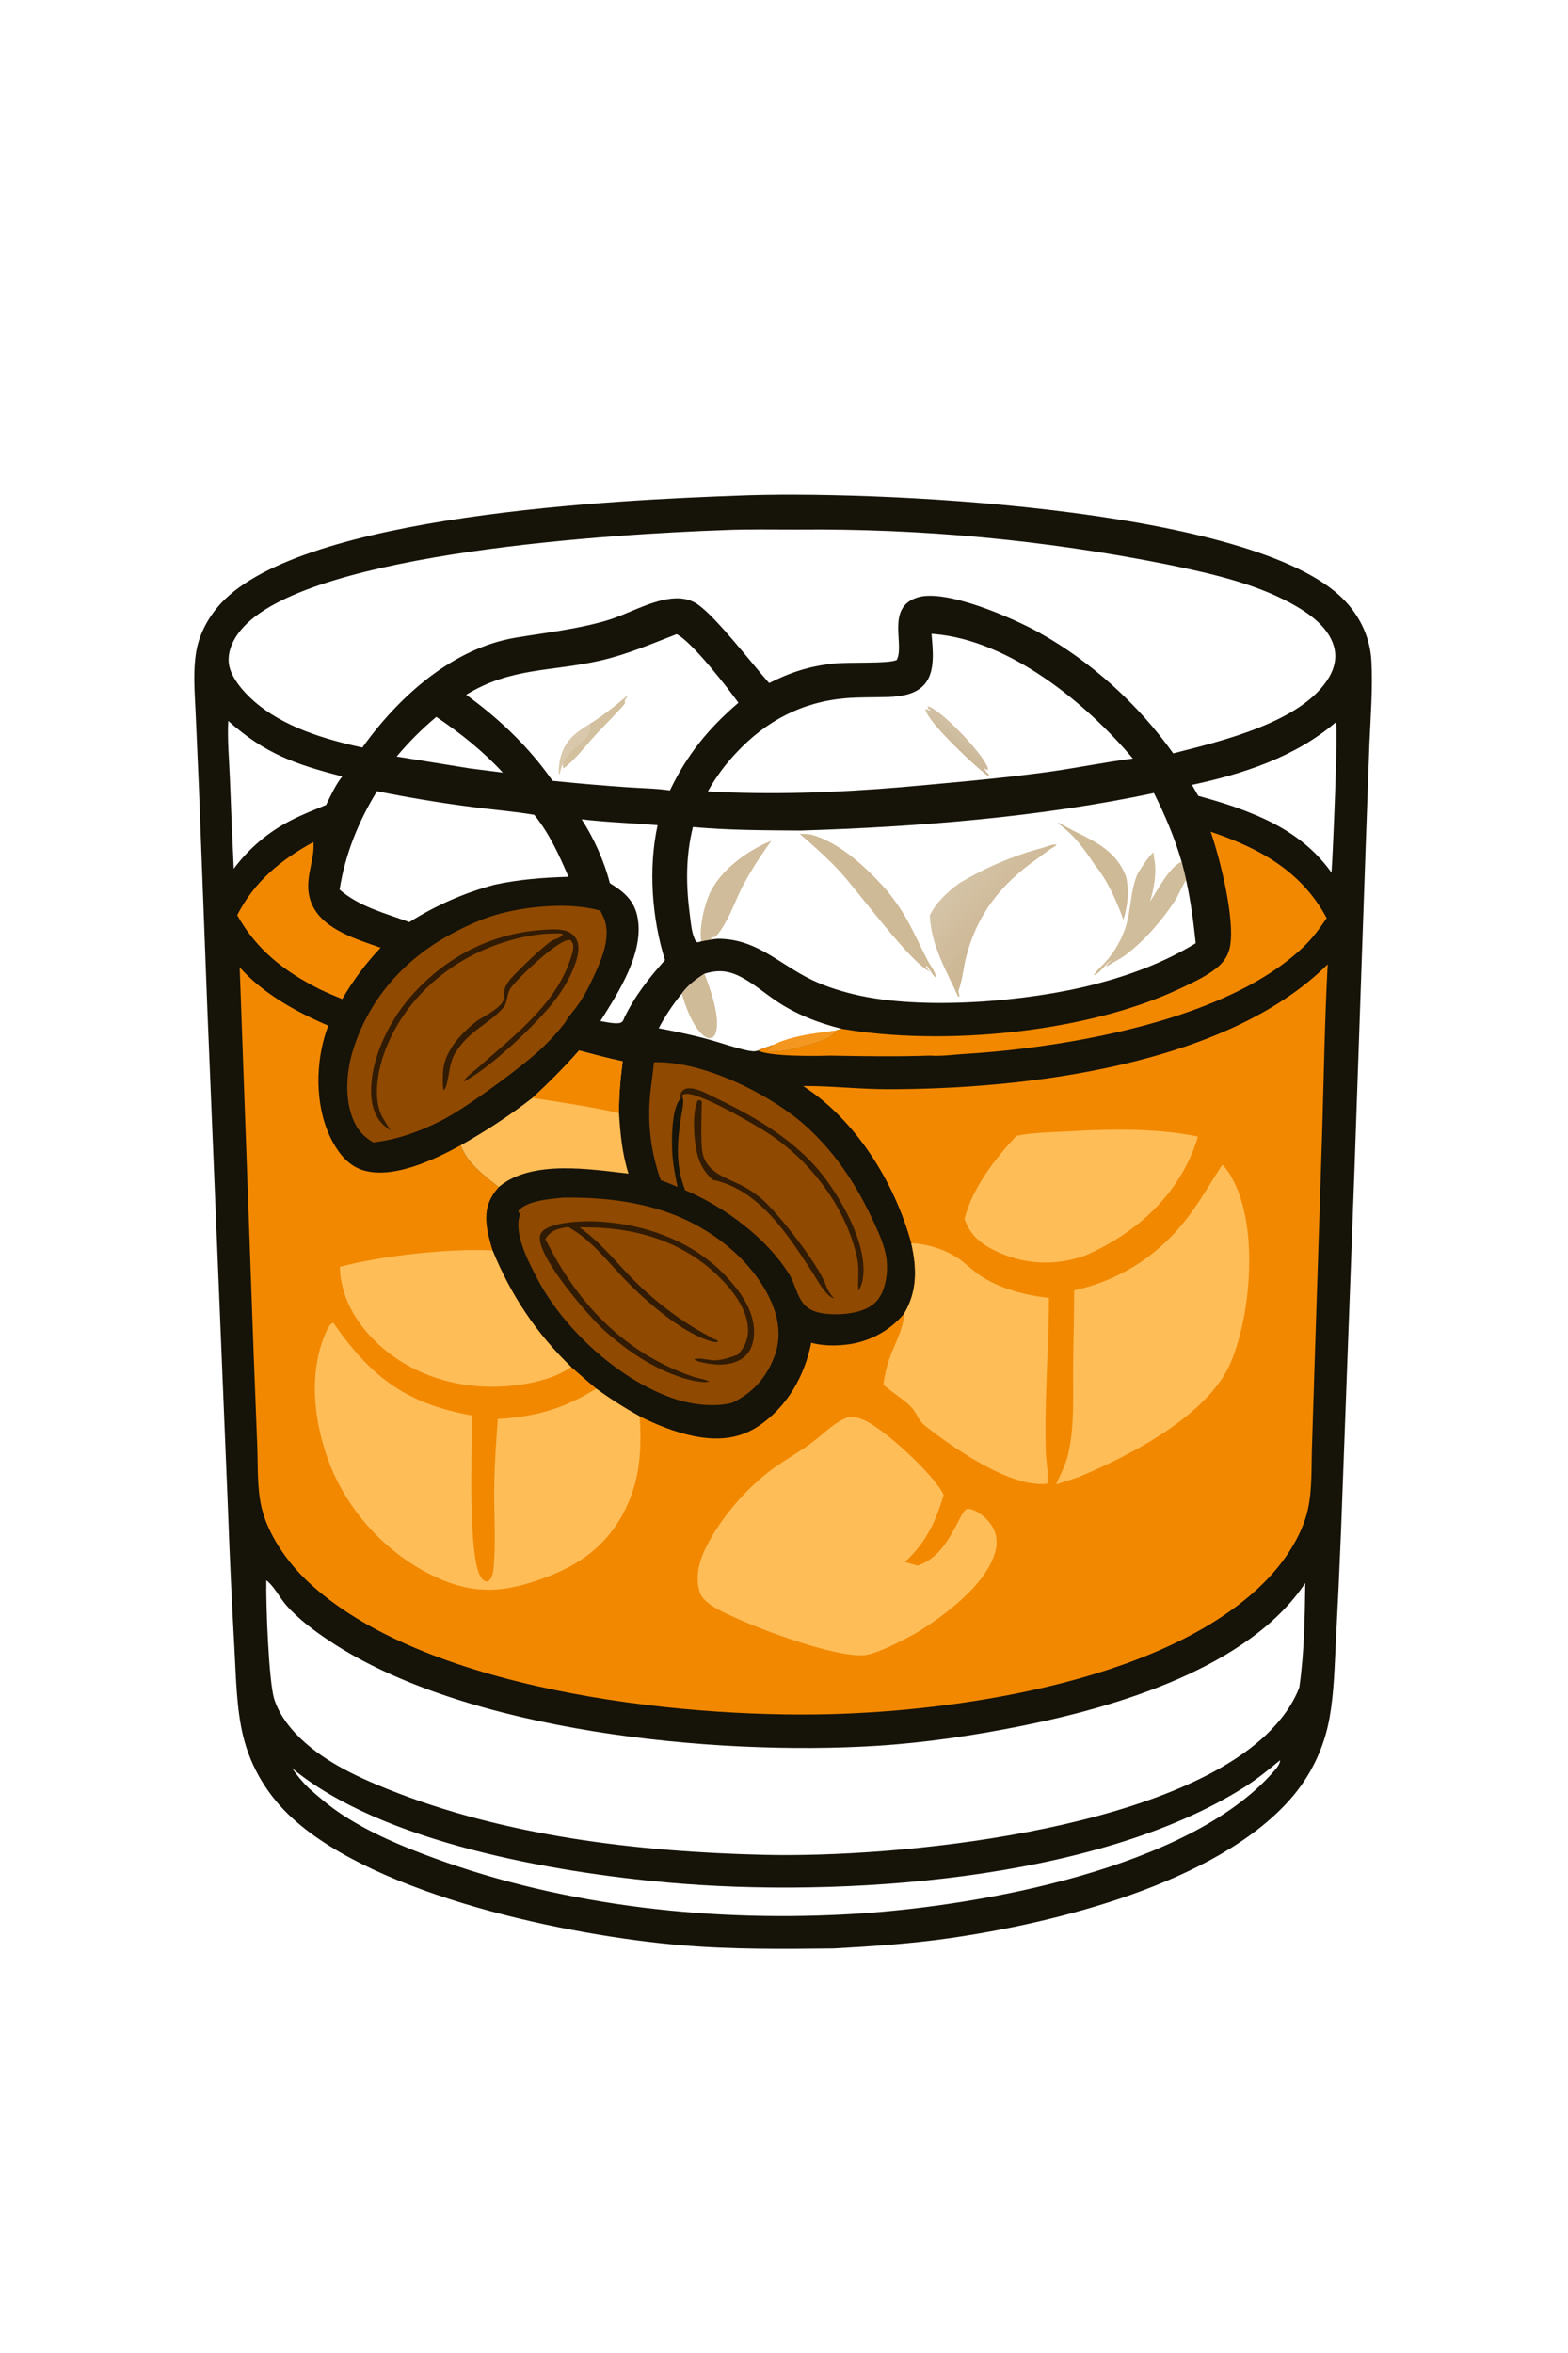 <svg version="1.1" xmlns="http://www.w3.org/2000/svg" style="display: block;" viewBox="0 0 1365 2048" width="1024" height="1536">
<defs>
	<linearGradient id="Gradient1" gradientUnits="userSpaceOnUse" x1="834.91" y1="768.485" x2="875.274" y2="803.723">
		<stop class="stop0" offset="0" stop-opacity="0.486" stop-color="rgb(168,132,73)"/>
		<stop class="stop1" offset="1" stop-opacity="0.573" stop-color="rgb(167,129,68)"/>
	</linearGradient>
	<linearGradient id="Gradient2" gradientUnits="userSpaceOnUse" x1="839.878" y1="640.402" x2="831.943" y2="651.202">
		<stop class="stop0" offset="0" stop-opacity="0.498" stop-color="rgb(163,128,71)"/>
		<stop class="stop1" offset="1" stop-opacity="0.545" stop-color="rgb(160,126,68)"/>
	</linearGradient>
</defs>
<path transform="translate(0,0)" fill="rgb(22,19,9)" d="M 640.697 431.457 C 755.745 426.463 1080.36 440.705 1165.82 517.987 C 1182.38 532.965 1192.77 552.917 1193.97 575.278 C 1195.26 599.15 1193.3 623.43 1192.25 647.307 L 1189.1 734.065 L 1179.29 1016.5 L 1167.58 1331.38 C 1166.28 1363.81 1164.77 1396.22 1163.05 1428.63 C 1161.91 1450.41 1161.47 1472.72 1157.68 1494.21 C 1153.02 1521.5 1140.67 1546.89 1122.07 1567.39 C 1057.45 1639.15 918.84 1673.9 825.045 1687.17 C 791.947 1691.85 758.741 1694.1 725.383 1695.91 C 681.363 1696.41 637.429 1696.82 593.523 1693.12 C 493.784 1684.71 328.513 1649.88 254.643 1582.71 C 233.467 1563.46 218.354 1538.95 211.562 1511.07 C 205.67 1486.88 205.374 1459.83 203.958 1435 C 201.629 1393.64 199.719 1352.24 198.228 1310.84 L 180.432 879.687 L 173.046 685.696 L 170.222 621.425 C 169.457 603.631 167.733 584.78 170.71 567.122 C 173.323 551.621 181.54 536.672 192.155 525.202 C 263.973 447.606 539.239 435.203 640.697 431.457 z M 315.376 650.65 C 346.982 606.368 393.941 564.14 449.141 554.984 C 475.25 550.653 501.879 547.705 527.375 540.315 C 545.906 534.944 564.608 523.458 583.7 521.134 C 592.524 520.06 600.765 521.238 608.058 526.539 C 624.456 538.459 654.418 577.39 669.561 594.583 C 687.678 585.283 704.972 579.766 725.243 577.635 C 737.908 576.037 772.993 577.979 780.654 574.467 C 787.811 561.101 770.982 528.893 798.595 520.063 C 823.327 512.153 882.063 538.061 904.313 550.414 C 950.055 575.806 991.085 613.148 1021.41 655.755 C 1062.16 645.265 1134.29 628.734 1157.27 589.239 C 1162.04 581.035 1163.98 571.819 1161.33 562.565 C 1156.31 545.016 1138.55 532.979 1123.26 524.744 C 1090.29 506.993 1051.74 498.656 1015.31 491.113 C 909.459 470.011 801.714 459.909 693.79 460.97 C 672.437 460.994 650.899 460.515 629.576 461.453 C 537.594 464.707 273.865 480.304 212.509 545.069 C 204.725 553.286 198.429 563.917 198.915 575.604 C 199.448 588.421 211.496 601.909 220.589 609.962 C 246.266 632.704 282.557 643.502 315.376 650.65 z M 1037.74 683.158 L 1043.22 692.715 C 1059.19 697.151 1074.69 701.718 1090.01 708.139 C 1117.88 719.352 1141.58 734.843 1159.24 759.495 C 1160.28 747.263 1165.21 632.439 1163.11 629.185 C 1163.02 629.055 1162.88 628.97 1162.77 628.863 C 1127.74 658.804 1082.26 673.704 1037.74 683.158 z M 1032.63 766.028 C 1031.5 760.696 1030.09 755.419 1028.76 750.136 C 1022.58 729.053 1014.47 709.863 1004.61 690.244 C 905.445 711.337 798.116 719.785 696.777 722.931 C 665.638 722.676 634.217 722.701 603.18 719.827 C 596.722 746.032 597.108 771.002 600.666 797.643 C 601.589 804.557 602.173 813.117 605.739 819.261 C 606.139 819.95 605.977 819.887 606.828 820.025 C 608.21 820.247 609.12 819.806 610.409 819.362 C 615 818.306 619.799 817.793 624.462 817.097 C 656.667 816.966 675.201 836.258 701.785 850.401 C 714.944 857.401 729.062 861.992 743.52 865.49 C 802.316 879.716 894.324 871.942 953.055 856.735 C 984.028 848.715 1013.63 837.686 1041 820.988 C 1039.06 802.544 1036.69 784.144 1032.63 766.028 z M 203.375 756.157 C 216.511 738.475 233.556 724.068 253.179 714.061 C 263.174 708.883 273.386 704.957 283.758 700.662 C 287.95 692.164 291.921 683.258 297.857 675.802 C 256.869 665.259 230.679 656.086 198.571 627.487 C 197.709 643.993 199.336 660.932 200.015 677.465 C 200.976 703.702 202.096 729.933 203.375 756.157 z M 530.851 768.743 C 542.225 775.648 551.393 782.962 554.573 796.631 C 561.826 827.801 538.452 863.631 522.613 888.75 C 526.543 889.365 538.285 892.189 541.322 889.563 C 542.576 888.479 542.939 887.241 543.484 885.738 C 552.941 866.458 564.632 851.62 578.851 835.663 C 567.456 799.188 564.24 755.734 572.433 718.231 C 550.452 716.443 528.155 715.742 506.272 713.127 C 516.884 729.272 526.106 749.981 530.851 768.743 z M 593.426 864.886 C 585.588 874.505 579.205 884.06 573.391 895.014 C 588.369 897.834 603.4 900.966 618.089 905.063 C 628.92 908.084 639.772 912.065 650.769 914.351 C 653.346 914.886 657.36 915.594 659.746 914.378 C 663.977 912.531 668.367 911.097 672.728 909.594 C 671.802 912.005 669.465 912.349 668.247 914.592 C 678.708 916.489 693.474 912.056 703.713 909.308 C 711.16 907.309 724.242 903.781 728.293 896.78 L 732.782 895.49 C 712.432 890.48 692.198 882.544 674.851 870.634 C 665.178 863.992 655.966 856.172 645.601 850.654 C 634.378 844.678 625.246 843.85 613.228 847.553 C 605.939 852.105 598.4 857.767 593.426 864.886 z M 231.738 1375.5 C 231.235 1393.99 233.706 1463.73 238.7 1479.14 C 242.298 1490.25 249.237 1500.29 257.182 1508.73 C 278.752 1531.64 308.761 1545.71 337.477 1557.24 C 439.544 1598.24 555.442 1611.74 664.701 1614.38 C 782.528 1617.23 1014.64 1593.37 1102.58 1509.67 C 1114.49 1498.33 1125.44 1484.09 1131.22 1468.61 C 1135.49 1439.09 1136 1407.67 1136.4 1377.82 C 1087.29 1451.52 972.311 1485.58 889.044 1502.26 C 847.594 1510.57 805.028 1516.9 762.825 1519.53 C 622.053 1528.28 405.813 1507.5 286.581 1428.12 C 273.35 1419.31 259.198 1408.82 248.754 1396.75 C 243.414 1390.58 238.144 1380.11 231.738 1375.5 z M 268.935 1556.6 C 278.245 1564.8 287.569 1572.76 297.98 1579.54 C 322.731 1595.68 349.883 1606.98 377.511 1617.13 C 493.417 1659.7 623.744 1673.44 746.515 1665.61 C 854.133 1658.75 1034.48 1626.01 1108.01 1542.84 C 1110.35 1540.19 1114.57 1535.75 1114.42 1532.06 C 1104.24 1540.56 1094.03 1548.79 1082.8 1555.87 C 953.733 1637.3 730.736 1651.93 581.643 1638.53 C 481.545 1629.54 332.25 1603.72 254.06 1538.93 C 258.57 1545.41 263.266 1551.07 268.935 1556.6 z M 583.154 688.009 C 598.004 656.964 616.69 634.026 642.808 611.685 C 633.599 598.807 602.283 558.515 589.015 551.973 C 566.788 560.563 545.866 569.646 522.528 574.982 C 479.979 584.709 444.76 580.769 405.761 604.715 C 432.535 624.268 456.201 646.181 476.051 672.832 L 481.026 679.653 C 502.49 681.86 523.989 683.71 545.514 685.202 C 557.902 686.095 570.886 686.205 583.154 688.009 z M 379.762 623.979 C 367.249 634.441 355.688 645.991 345.215 658.495 L 408.766 668.797 L 437.67 672.49 C 420.07 653.498 401.191 638.487 379.762 623.979 z M 494.838 763.178 C 486.712 744.211 478.11 725.372 465.03 709.215 C 447.254 706.208 429.129 704.801 411.243 702.45 C 383.379 698.86 355.655 694.263 328.123 688.67 C 311.921 714.945 300.314 743.759 295.531 774.306 C 312.938 789.401 335.212 794.837 356.258 802.624 C 379.148 788.106 404.109 777.144 430.287 770.113 C 451.921 765.392 472.748 763.854 494.838 763.178 z M 986.261 660.246 C 945.51 611.804 878.961 557.348 813.174 551.833 C 812.433 551.771 811.691 551.716 810.949 551.667 C 812.044 565.353 814.645 584.851 804.605 595.962 C 796.899 604.491 784.358 606.266 773.484 606.663 C 760.969 607.12 748.433 606.674 735.94 607.758 C 698.13 611.039 666.925 627.482 641.074 655.099 C 631.405 665.283 623.037 676.626 616.16 688.87 C 672.118 691.97 728.922 689.888 784.755 685.183 C 826.614 681.384 868.414 677.861 910.076 672.236 C 935.545 668.798 960.831 663.531 986.261 660.246 z"/>
<path transform="translate(0,0)" fill="rgb(242,136,0)" d="M 699.125 945.274 C 723.384 945.119 747.816 948.025 772.22 948.06 C 892.73 948.237 1067.81 927.129 1155.92 839.315 C 1153.31 888.53 1152.54 937.945 1151.06 987.21 L 1145.02 1171.74 L 1142.23 1259.31 C 1141.64 1277.01 1142.53 1296.86 1138.57 1314.15 C 1133.56 1335.99 1119.44 1357.54 1104.16 1373.64 C 1020.97 1461.31 839.866 1488.91 722.72 1491.96 C 589.325 1495.42 367.054 1470.82 267.102 1375.82 C 249.74 1359.31 233.365 1335.92 227.665 1312.4 C 223.637 1295.77 224.477 1275.56 223.839 1258.45 L 220.651 1176.85 L 208.54 841.971 C 229.139 865.045 257.63 880.615 285.644 892.74 C 284.571 895.684 283.576 898.655 282.661 901.652 C 274 930.661 274.874 967.14 289.521 993.889 C 295.687 1005.15 303.977 1015.16 316.759 1018.8 C 342.854 1026.21 378.626 1009.12 401.095 996.778 C 406.261 1012.23 421.85 1023.48 434.129 1033.19 C 426.287 1042.05 422.686 1050.81 423.316 1062.78 C 423.779 1071.59 426.254 1079.95 428.717 1088.36 C 444.705 1127.41 466.715 1160.46 497.128 1189.75 C 504.411 1196.05 511.623 1202.48 519.026 1208.64 C 531.113 1217.49 543.764 1225.54 556.9 1232.74 C 571.68 1240.11 587.362 1246.47 603.581 1249.83 C 623.814 1254.01 643.129 1252.79 660.591 1241.03 C 685.376 1224.34 700.486 1197.46 706.218 1168.68 C 715.436 1171.27 726.108 1171.44 735.576 1170.46 C 755.701 1168.38 774.25 1158.89 787.138 1143.25 C 798.806 1123.94 798.2 1103.24 793.283 1081.96 C 779.062 1029.65 745.34 975.096 699.125 945.274 z"/>
<path transform="translate(0,0)" fill="rgb(254,189,87)" d="M 556.9 1232.74 C 558.302 1259.4 557.753 1282.76 547.025 1307.76 C 533.581 1339.1 510.779 1358.8 479.505 1371.15 C 445.002 1384.77 417.709 1389.45 382.565 1374.12 C 339.757 1355.44 303.916 1317.84 286.982 1274.36 C 273.32 1239.28 267.886 1195.3 283.468 1160.05 C 284.93 1156.75 286.546 1152.62 290.048 1151.25 L 290.733 1152.24 C 323.218 1198.98 354.109 1221.83 410.854 1232.02 C 410.883 1258.63 406.906 1356.86 418.834 1373.11 C 420.577 1375.49 421.362 1375.96 424.194 1376.53 C 424.836 1376.19 425.172 1376.06 425.7 1375.62 C 428.552 1373.26 429.274 1368.13 429.61 1364.62 C 431.64 1343.44 430.09 1320.84 430.141 1299.5 C 430.192 1277.95 431.714 1256.53 433.277 1235.05 C 466.26 1233.06 490.87 1226.1 519.026 1208.64 C 531.113 1217.49 543.764 1225.54 556.9 1232.74 z"/>
<path transform="translate(0,0)" fill="rgb(254,189,87)" d="M 793.283 1081.96 C 807.724 1082.55 825.158 1088.14 836.839 1097.08 C 843.216 1101.96 849.052 1107.75 855.947 1111.91 C 873.165 1122.29 893.343 1127.54 913.203 1129.58 C 913.083 1174.54 909.056 1219.79 910.493 1264.7 C 910.64 1269.28 913.472 1289.03 911.574 1291.37 C 879.853 1295.28 829.755 1260.03 805.479 1241.09 C 799.292 1236.26 798.178 1229.52 792.832 1224.21 C 785.542 1216.97 776.49 1211.92 768.961 1205.06 C 770.189 1197.36 771.689 1189.98 774.265 1182.59 C 778.602 1170.16 786.695 1156.45 787.138 1143.25 C 798.806 1123.94 798.2 1103.24 793.283 1081.96 z"/>
<path transform="translate(0,0)" fill="rgb(254,189,87)" d="M 295.734 1102.64 C 331.392 1092.96 392.286 1086.3 428.717 1088.36 C 444.705 1127.41 466.715 1160.46 497.128 1189.75 C 480.875 1201.8 452.836 1206.39 432.982 1206.93 C 394.162 1208 355.995 1195.39 327.604 1168.32 C 309.311 1150.88 296.327 1128.27 295.734 1102.64 z"/>
<path transform="translate(0,0)" fill="rgb(254,189,87)" d="M 739.452 1233.1 C 742.913 1233.15 746.842 1233.92 750.106 1235.11 C 767.962 1241.58 813.62 1283.9 821.528 1301.16 C 814.495 1324.58 806.165 1342.53 787.787 1359.5 L 798.784 1362.68 C 816.862 1356.58 825.66 1340.67 834.01 1324.77 C 836.029 1320.93 838.051 1316.17 841.5 1313.43 C 842.534 1313.31 843.451 1313.21 844.485 1313.41 C 851.66 1314.82 859.913 1322.17 863.679 1328.25 C 867.719 1334.77 868.515 1342.25 866.703 1349.63 C 859.545 1378.77 821.915 1406.38 797.789 1421.23 C 786.914 1427.13 775.819 1433.05 764.216 1437.41 C 759.786 1439.08 755.174 1440.66 750.392 1440.76 C 723.974 1441.3 665.456 1419.53 640.748 1408.31 C 631.403 1404.07 612.943 1396.54 609.341 1386.38 C 604.727 1373.37 608.572 1358.74 614.496 1346.87 C 627.226 1321.36 649.56 1295.36 672.545 1278.54 C 683.485 1270.54 695.477 1263.98 706.368 1255.93 C 717.195 1247.92 726.371 1237.47 739.452 1233.1 z"/>
<path transform="translate(0,0)" fill="rgb(254,189,87)" d="M 1064.15 1013.75 C 1069.45 1018.79 1073.62 1026.81 1076.52 1033.44 C 1094.55 1074.72 1088.78 1143.66 1072 1184.74 C 1052.96 1231.32 983.943 1266.83 940.315 1285.05 C 933.452 1287.6 926.357 1289.73 919.397 1292.02 C 923.264 1283.16 927.525 1275.52 929.831 1265.98 C 935.647 1241.9 934.018 1214.86 934.236 1190.26 C 934.434 1167.87 935.16 1145.5 935.155 1123.11 C 976.831 1113.8 1010.72 1091.26 1036.13 1056.77 C 1046.34 1042.92 1054.75 1028.1 1064.15 1013.75 z"/>
<path transform="translate(0,0)" fill="rgb(254,189,87)" d="M 935.712 984.436 C 970.169 982.502 1009.05 982.245 1042.9 989.221 C 1041.86 993.168 1040.52 996.975 1039.02 1000.77 C 1021.85 1044.21 986.293 1074.8 944.103 1093.05 C 917.547 1102.14 890.696 1100.68 865.395 1088.14 C 852.906 1081.94 844.216 1074.21 839.724 1060.86 C 846.417 1033.98 866.268 1008.63 884.913 988.591 C 901.152 985.342 919.173 985.502 935.712 984.436 z"/>
<path transform="translate(0,0)" fill="rgb(143,73,0)" d="M 324.762 994.4 C 317.95 990.048 313.282 985.985 309.391 978.751 C 299.639 960.623 300.964 934.968 306.674 915.822 C 320.305 870.117 351.604 834.969 393.25 812.661 C 405.217 806.251 418.436 800.162 431.473 796.316 C 457.113 788.753 496.802 784.863 522.581 792.707 C 523.901 795.312 525.28 797.956 526.258 800.712 C 532.602 818.596 520.983 841.183 513.4 857.037 C 508.223 867.748 502.115 876.839 494.276 885.773 C 493.436 887.803 492.234 889.621 490.88 891.338 C 483.666 900.495 474.985 909.654 466.187 917.295 C 447.658 933.385 404.9 964.879 383.591 975.628 C 364.892 985.06 345.574 991.918 324.762 994.4 z"/>
<path transform="translate(0,0)" fill="rgb(49,27,4)" d="M 471.87 809.432 C 477.621 808.916 484.961 808.515 490.602 809.723 C 495.023 810.67 499.141 813.01 501.426 817.024 C 504.92 823.159 503.343 830.964 501.263 837.297 C 497.361 849.176 490.722 860.464 483.18 870.403 C 467.659 890.858 426 930.285 403.595 941.423 C 404.843 937.741 412.967 932.03 416.069 929.258 C 445.011 903.397 481.998 875.753 495.369 837.97 C 496.844 833.804 498.756 829.061 498.992 824.634 C 499.158 821.51 498.389 820.351 496.405 818.227 C 495.549 818.178 495.232 818.107 494.433 818.227 C 483.711 819.831 450.838 851.287 444.558 859.898 C 441.046 864.712 441.906 872.854 437.908 877.296 C 424.271 892.444 408.622 896.458 396.104 916.751 C 389.766 927.025 391.225 942.959 386.302 949.029 C 384.797 946.175 385.459 933.268 385.928 929.815 C 388.204 913.039 403.095 897.697 416.031 887.956 C 422.115 884.306 433.367 878.412 437.229 872.557 C 441.694 865.786 433.588 862.772 447.625 848.548 C 457.189 838.855 467.877 828.335 478.581 819.983 C 482.296 817.084 487.449 817.13 489.931 813.348 L 488.696 812.56 C 462.528 811.423 433.11 819.992 410.042 832.037 C 374.112 850.798 344.557 883.057 332.559 922.139 C 328.34 935.881 325.577 955.357 331.287 969.113 C 333.374 974.142 337.157 979.044 339.769 983.921 C 338.004 982.66 336.232 981.388 334.576 979.985 C 327.313 973.829 323.832 963.915 323.166 954.657 C 321.007 924.664 337.778 889.989 356.951 867.987 C 386.789 833.747 426.524 812.544 471.87 809.432 z"/>
<path transform="translate(0,0)" fill="rgb(143,73,0)" d="M 489.624 1042.42 C 520.389 1041.9 551.757 1044.92 580.982 1055.14 C 617.655 1067.97 653.329 1095.06 670.293 1130.55 C 677.626 1145.89 680.453 1163.22 674.543 1179.55 C 667.728 1198.39 655.223 1212.72 637.101 1221.04 C 622.781 1224.74 603.987 1222.71 590.148 1218.45 C 541.107 1203.33 490.845 1157.6 467.389 1112.42 C 460.03 1098.24 446.97 1073.56 452.453 1057.7 C 452.581 1057.33 452.722 1056.96 452.857 1056.59 L 451.238 1055.09 L 451.31 1053.65 C 459.412 1044.77 478.193 1043.7 489.624 1042.42 z"/>
<path transform="translate(0,0)" fill="rgb(49,27,4)" d="M 594.834 1199.47 C 569.168 1191.44 546.23 1175.97 526.326 1158.19 C 511.755 1145.17 470.187 1096.47 469.894 1078.05 C 469.851 1075.34 470.545 1073.12 472.583 1071.28 C 481.361 1063.38 507.688 1062.54 519.56 1063.11 C 561.891 1065.14 605.006 1080.76 633.935 1112.85 C 646.124 1126.37 657.562 1143.05 656.337 1162.08 C 655.875 1169.25 653.532 1176.28 647.882 1181.03 C 641.292 1186.57 631.535 1188.19 623.176 1187.58 C 619.198 1187.28 606.9 1185.83 604.405 1182.95 C 610.246 1181.38 617.144 1184.3 623.189 1183.99 C 629.668 1183.66 636.268 1181.13 642.357 1179.02 C 648.182 1172.66 651.297 1166.03 651.175 1157.25 C 650.926 1139.37 637.147 1122.14 624.765 1110.22 C 591.787 1078.47 549.09 1067.45 504.431 1068.26 C 521.467 1080.24 533.569 1095.35 547.829 1110.22 C 566.968 1130.17 591.898 1149.74 616.401 1162.55 C 618.565 1163.91 620.565 1165.37 623.124 1165.84 L 625.415 1167.48 C 623.48 1168.53 621.682 1168.12 619.579 1167.55 C 593.67 1160.5 560.678 1131.28 542.463 1112.04 C 528.224 1097 514.344 1079.27 496.18 1068.8 L 495.186 1068.22 C 494.986 1068.1 494.783 1067.99 494.582 1067.88 C 485.906 1069.4 480.564 1070.07 475.115 1077.7 L 474.671 1078.33 C 502.235 1134.03 542.942 1177.35 602.712 1198.01 C 607.497 1199.67 613.056 1200.16 617.487 1202.53 C 613.277 1203.49 608.612 1202.46 604.375 1201.93 L 594.834 1199.47 z"/>
<path transform="translate(0,0)" fill="url(#Gradient2)" d="M 806.804 614.289 C 807.129 614.389 807.457 614.479 807.779 614.588 C 820.367 618.822 852.2 652.785 858.569 665.293 C 859.42 666.965 860.416 668.516 859.828 670.351 L 856.489 668.59 L 858.781 671.786 L 857.704 670.723 L 861.201 674.59 L 860.067 675.472 C 853.206 670.151 846.304 663.879 840.015 657.877 C 832.997 651.18 805.882 625.19 805.683 617.009 L 809.593 618.515 L 809.925 617.772 L 807.562 616.667 L 808.063 615.037 L 806.804 614.289 z"/>
<path transform="translate(0,0)" fill="rgb(143,73,0)" d="M 569.232 924.579 C 612.427 923.182 673.101 953.461 703.855 982.192 C 728.932 1005.62 746.354 1032.76 760.678 1063.72 C 766.281 1075.83 771.678 1087.4 772.205 1101.04 C 772.603 1111.35 770.079 1125.21 762.683 1132.96 C 754.572 1141.45 739.699 1143.82 728.526 1143.91 C 719.207 1143.98 707.499 1143.06 700.638 1136.01 C 693.893 1129.09 692.238 1117.57 687.171 1109.37 C 667.341 1077.28 630.698 1050.46 596.364 1035.86 C 587.957 1014.07 589.375 994.661 592.849 972.146 C 593.632 967.067 595.362 960.29 594.414 955.239 L 591.693 957.19 C 584.214 966.248 584.408 995.615 585.533 1007.64 C 586.335 1016.21 588.071 1024.68 589.857 1033.09 C 585.004 1031 580.106 1029.02 575.167 1027.14 C 566.696 1003.54 563.526 978.355 565.882 953.387 C 566.72 943.744 568.488 934.245 569.232 924.579 z"/>
<path transform="translate(0,0)" fill="rgb(49,27,4)" d="M 591.693 957.19 C 592.062 953.878 591.904 951.522 594.56 949.058 C 596.544 947.217 599.623 947.045 602.158 947.355 C 609.67 948.276 618.481 953.499 625.278 956.766 C 659.998 973.458 695.609 994.789 718.83 1026.29 C 735.068 1048.32 755.635 1085.39 751.086 1113.4 C 750.485 1117.1 749.228 1120.17 747.497 1123.47 C 746.066 1116.79 748.537 1106.22 746.195 1095.18 C 736.86 1051.16 705.469 1010.17 668.115 985.984 C 658.031 979.454 605.8 948.582 595.603 952.364 C 594.514 952.768 594.501 952.868 593.738 953.508 C 593.906 954.117 593.935 954.813 594.414 955.239 L 591.693 957.19 z"/>
<path transform="translate(0,0)" fill="rgb(49,27,4)" d="M 607.738 957.347 C 608.336 957.551 610.559 958.068 610.905 958.428 C 611.141 958.674 609.45 994.501 611.618 1003.79 C 615.616 1020.92 631.909 1024.85 645.732 1031.81 C 651.676 1034.81 657.123 1038.55 662.262 1042.76 C 676.723 1054.63 712.432 1100.49 718.736 1118.09 C 720.579 1123.23 722.521 1125.88 726.026 1130.19 C 718.307 1127.74 710.666 1112.57 706.431 1106.13 C 685.37 1074.07 660.605 1035.22 620.28 1026.85 C 613.42 1020.46 609.452 1013.79 607.019 1004.69 C 604.135 993.913 602.054 966.989 607.738 957.347 z"/>
<path transform="translate(0,0)" fill="rgb(168,131,68)" fill-opacity="0.51" d="M 513.013 630.332 C 524.587 623.146 535.264 614.555 545.694 605.821 L 546.34 606.062 C 545.368 607.514 543.622 609.205 543.903 610.969 C 543.969 611.381 544.072 611.787 544.157 612.197 C 536.267 621.578 527.26 630.113 518.943 639.125 C 509.951 648.869 501.172 660.794 490.669 668.837 C 489.574 667.115 489.927 666.406 490.1 664.416 C 490.231 664.137 490.374 663.864 490.493 663.581 C 495.526 651.565 508.655 646.706 512.608 638.207 C 514.086 635.031 514.072 633.555 513.013 630.332 z"/>
<path transform="translate(0,0)" fill="rgb(168,131,68)" fill-opacity="0.439" d="M 490.1 664.416 C 488.685 667.398 487.892 670.744 486.956 673.908 L 486.293 673.503 C 486.366 668.998 486.619 664.653 487.663 660.251 C 491.264 645.079 500.393 637.987 513.013 630.332 C 514.072 633.555 514.086 635.031 512.608 638.207 C 508.655 646.706 495.526 651.565 490.493 663.581 C 490.374 663.864 490.231 664.137 490.1 664.416 z"/>
<path transform="translate(0,0)" fill="rgb(242,136,0)" d="M 1054.01 723.928 C 1096.71 738.406 1133.05 758.128 1155.04 799.15 C 1149 808.069 1142.9 816.414 1135.11 823.926 C 1088.69 868.663 1009.11 891.897 947.369 903.778 C 911.247 910.688 874.717 915.264 838.007 917.478 C 829.014 918.051 818.872 919.492 809.942 918.794 C 780.931 919.764 751.632 919.367 722.61 918.812 C 709.33 919.272 669.784 919.649 659.746 914.378 C 663.977 912.531 668.367 911.097 672.728 909.594 C 671.802 912.005 669.465 912.349 668.247 914.592 C 678.708 916.489 693.474 912.056 703.713 909.308 C 711.16 907.309 724.242 903.781 728.293 896.78 L 732.782 895.49 C 821.409 910.804 945.755 898.831 1026.59 860.794 C 1036.43 856.163 1046.66 851.527 1055.6 845.276 C 1063.83 839.516 1069.34 833.118 1071.01 823.014 C 1075.04 798.696 1062.22 747.56 1054.01 723.928 z"/>
<path transform="translate(0,0)" fill="rgb(254,189,87)" d="M 504.066 914.389 C 516.663 917.689 529.242 921.14 541.998 923.779 C 540.055 938.94 538.704 953.572 538.83 968.856 C 539.933 986.856 541.599 1004.24 547.081 1021.5 C 513.771 1017.71 463.792 1009.48 435.36 1032.16 C 434.943 1032.49 434.532 1032.84 434.129 1033.19 C 421.85 1023.48 406.261 1012.23 401.095 996.778 C 423.151 984.306 443.401 971.123 463.42 955.607 C 477.853 942.431 491.12 929.054 504.066 914.389 z"/>
<path transform="translate(0,0)" fill="rgb(242,136,0)" d="M 504.066 914.389 C 516.663 917.689 529.242 921.14 541.998 923.779 C 540.055 938.94 538.704 953.572 538.83 968.856 C 513.731 963.143 488.806 959.524 463.42 955.607 C 477.853 942.431 491.12 929.054 504.066 914.389 z"/>
<path transform="translate(0,0)" fill="rgb(242,136,0)" d="M 272.736 732.888 C 274.443 750.487 262.236 767.962 272.017 788.32 C 282.134 809.374 310.799 817.664 331.268 824.898 C 318.254 838.518 307.328 853.358 297.803 869.597 C 291.093 866.888 284.516 864.039 277.981 860.931 C 247.409 845.471 223.303 826.85 206.359 796.552 C 221.63 766.948 244.052 748.695 272.736 732.888 z"/>
<path transform="translate(0,0)" fill="url(#Gradient1)" d="M 835.104 768.764 C 858.078 754.991 882.189 744.691 908.041 737.839 C 911.731 736.861 916.096 734.593 919.863 735.161 L 919.007 736.286 C 918.783 736.413 918.556 736.537 918.333 736.666 C 912.897 739.809 907.983 743.905 902.846 747.52 C 871.866 769.327 850.927 795.227 841.213 832.504 C 838.68 842.227 837.913 853.327 834.336 862.602 L 835.398 867.034 L 834.244 867.772 C 823.591 843.891 810.756 823.665 809.459 796.772 C 814.989 785.155 824.976 776.4 835.104 768.764 z"/>
<path transform="translate(0,0)" fill="rgb(168,131,68)" fill-opacity="0.557" d="M 696.111 725.753 C 699.506 725.997 703.182 725.753 706.471 726.61 C 730.639 732.907 755.139 755.933 771.319 774.251 C 771.638 774.616 771.951 774.985 772.26 775.359 C 789.697 796.598 795.151 811.774 807.162 835.19 C 809.077 838.924 815.178 847.126 814.86 850.983 C 811.588 848.94 809.5 843.436 806.613 840.473 L 806.2 841.875 L 809.515 845.646 C 793.176 838.693 747.541 776.508 731.694 759.188 C 720.873 747.36 708.237 736.246 696.111 725.753 z"/>
<path transform="translate(0,0)" fill="rgb(168,131,68)" fill-opacity="0.533" d="M 990.529 760.239 C 994.443 754.098 998.966 746.69 1004.3 741.74 C 1004.3 743.77 1004.56 745.653 1004.94 747.646 C 1007.19 759.285 1004.65 773.5 1001.24 784.766 C 1007.4 775.358 1018.52 753.86 1028.76 750.136 C 1030.09 755.419 1031.5 760.696 1032.63 766.028 C 1028.83 771.482 1026.49 778.524 1022.72 784.308 C 1011.75 801.125 996.076 819.101 980.01 831.141 C 974.774 835.065 968.609 837.805 963.173 841.517 C 963.527 839.093 966.099 837.264 967.798 835.633 C 962.919 837.97 957.025 848.392 952.281 848.706 C 954.369 844.883 958.675 841.372 961.658 838.143 C 968.904 830.3 974.102 821.759 978.17 811.913 C 985.112 795.108 983.339 776.324 990.529 760.239 z"/>
<path transform="translate(0,0)" fill="rgb(168,131,68)" fill-opacity="0.537" d="M 610.409 819.362 C 608.601 807.576 612.729 789.306 617.476 778.441 C 626.564 757.641 650.814 740.019 671.509 731.815 C 662.697 744.012 654.48 756.501 647.331 769.756 C 639.872 783.584 633.469 804.435 622.726 815.45 C 621.145 815.665 619.934 815.863 618.454 816.508 L 620.51 817.301 C 621.766 816.908 623.152 817.079 624.462 817.097 C 619.799 817.793 615 818.306 610.409 819.362 z"/>
<path transform="translate(0,0)" fill="rgb(168,131,68)" fill-opacity="0.557" d="M 953.049 752.717 C 943.712 738.713 935.087 726.588 921.125 716.803 L 921.463 716.109 C 926.085 718.29 930.345 721.014 934.904 723.27 C 954.475 732.952 972.14 741.162 980.392 763.169 C 983.248 776.346 981.852 787.845 978.056 800.605 C 972.339 784.646 963.967 765.852 953.049 752.717 z"/>
<path transform="translate(0,0)" fill="rgb(168,131,68)" fill-opacity="0.549" d="M 593.426 864.886 C 598.4 857.767 605.939 852.105 613.228 847.553 C 618.198 860.298 627.754 886.489 622.8 899.699 C 622.24 901.191 621.365 902.046 620.23 903.117 C 617.875 903.835 616.824 904.011 614.562 902.777 C 604.17 897.11 596.679 875.838 593.426 864.886 z"/>
<path transform="translate(0,0)" fill="rgb(242,136,0)" fill-opacity="0.875" d="M 672.728 909.594 C 689.312 901.268 710.134 899.379 728.293 896.78 C 724.242 903.781 711.16 907.309 703.713 909.308 C 693.474 912.056 678.708 916.489 668.247 914.592 C 669.465 912.349 671.802 912.005 672.728 909.594 z"/>
</svg>